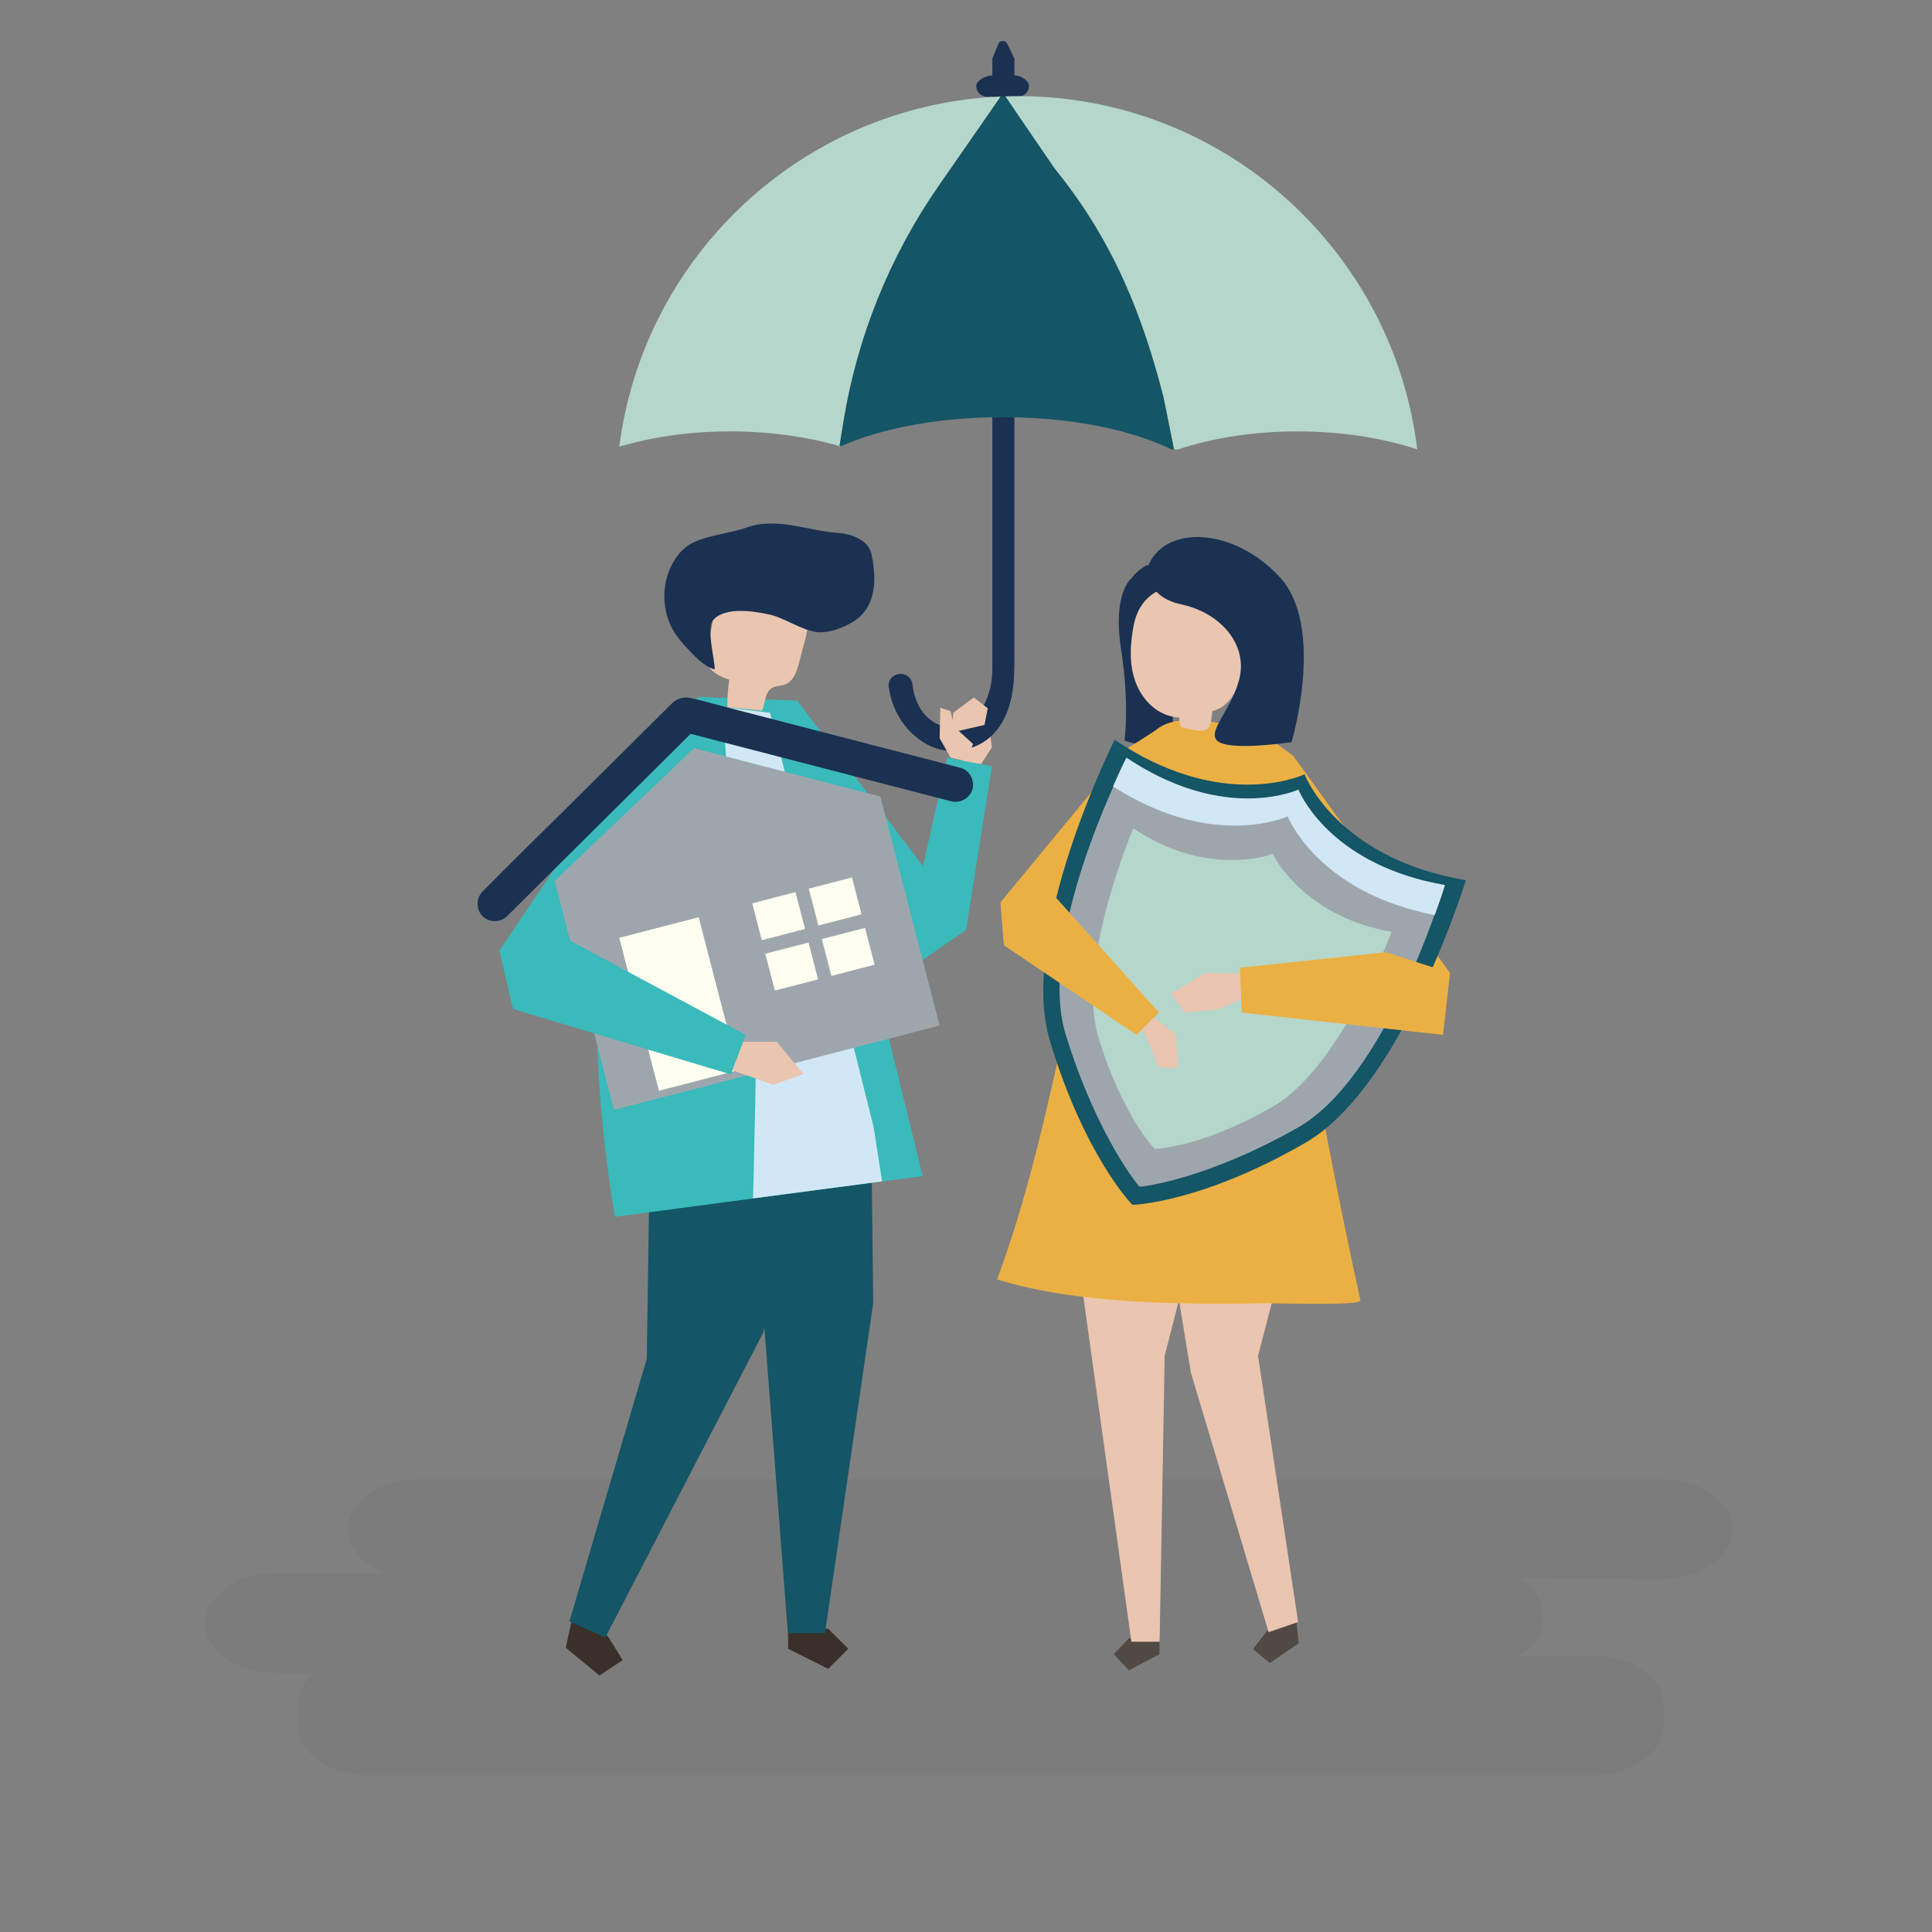 <?xml version="1.0" encoding="utf-8"?>
<!-- Generator: Adobe Illustrator 27.5.0, SVG Export Plug-In . SVG Version: 6.00 Build 0)  -->
<svg version="1.1" xmlns="http://www.w3.org/2000/svg" xmlns:xlink="http://www.w3.org/1999/xlink" x="0px" y="0px"
	 viewBox="0 0 1122 1122" style="enable-background:new 0 0 1122 1122;" xml:space="preserve">
<rect x="0" y="0" width="1122" height="1122" fill="#808080" stroke="none"/>
<g id="background">
	<g>
		<g>
			<rect x="0" style="fill:transparent;" width="1122" height="1122"/>
		</g>
	</g>
</g>
<g id="shadow">
	<path style="opacity:0.12;fill:#606060;" d="M964.703,859H243.487c-22.813,0-41.477,13.054-41.477,29.008l0,0
		c0,11.048,8.953,20.7,22.032,25.595h-63.509c-22.813,0-41.477,13.053-41.477,29.008l0,0c0,15.954,18.665,29.008,41.477,29.008
		h22.13c-6.181,5.069-9.93,11.626-9.93,18.77v11.603c0,15.954,18.665,29.008,41.477,29.008H924.69
		c22.813,0,41.477-13.054,41.477-29.008v-11.603c0-15.954-18.665-29.008-41.477-29.008l-48.309,0.644
		c3.68,0,9.655-2.03,13.663-6.112c7.028-7.156,7.34-18.049,3.904-27.066c-2.228-5.845-5.797-10.48-14.639-12.223l85.394,0.392
		c22.813,0,41.477-13.054,41.477-29.008l0,0C1006.18,872.054,987.516,859,964.703,859z"/>
</g>
<g id="object">
	<g>
		<polygon style="fill:#3A3029;" points="457.684,945.874 457.684,957.519 480.975,969.165 492.621,957.519 480.975,945.874 		"/>
	</g>
	<g>
		<polygon style="fill:#514943;" points="673.347,951.387 673.347,960.694 655.622,970 646.759,960.694 655.622,951.387 		"/>
	</g>
	<g>
		<g>
			<polygon style="fill:#EAC5B0;" points="574.055,419 576.055,434 569.7,443.778 559.388,442.261 558.055,425 572.055,418 			"/>
		</g>
		<g>
			<polygon style="fill:#3ABABA;" points="463.055,407 536.055,503 550.055,440 576.055,445 561.055,540 535.837,557.519 
				469.055,513 			"/>
		</g>
		<g>
			<polygon style="fill:#EBB044;" points="728.055,422 751.055,439 842.055,565 838.055,595 797.055,595 706.055,473 			"/>
		</g>
		<g>
			<polygon style="fill:#3A3029;" points="331.03,945.56 328.558,956.901 348.149,973.051 361.653,964.114 353.093,950.369 
				333.502,934.218 			"/>
		</g>
		<g>
			<polygon style="fill:#145566;" points="399.545,596.844 377.684,647.256 375.622,789.091 330.672,941.653 351.573,950.922 
				443.302,773.776 453.741,717.667 457.89,599.498 			"/>
		</g>
		<g>
			<polygon style="fill:#145566;" points="505.39,608.142 507.109,756.785 479.098,948.437 457.56,948.437 443.957,771.597 
				414.483,594.757 			"/>
		</g>
		<g>
			<path style="fill:#3ABABA;" d="M462.976,406.867l-57.212-2.119c0,0-34.226,30.031-51.915,108.067
				c-18.011,79.461,3.326,193.853,3.326,193.853s153.493-20.457,178.661-23.617l-38.397-156.889L462.976,406.867z"/>
		</g>
		<g>
			<path style="fill:#EAC5B0;" d="M442.473,412.712c-6.681-0.653-13.362-1.307-20.043-1.96c-0.072-5.353,0.284-10.712,1.065-16.008
				c-5.571-1.95-12.008-4.877-12.987-10.698c-0.308-1.833,0.006-3.708,0.32-5.54c1.298-7.575,2.597-15.149,3.895-22.724
				c0.449-2.62,0.927-5.317,2.348-7.563c2.494-3.941,7.342-5.67,11.937-6.474c11.724-2.052,24.506,0.472,33.609,8.14
				c2.423,2.041,4.614,4.495,5.685,7.476c1.651,4.596,0.428,9.671-0.806,14.396c-1.139,4.362-2.278,8.724-3.417,13.086
				c-1.31,5.017-3.204,10.721-8.033,12.608c-2.564,1.002-5.593,0.714-7.914,2.195C444.038,402.257,444.598,408.347,442.473,412.712z
				"/>
		</g>
		<g>
			<path style="fill:#1A3151;" d="M507.746,337.008c0.13-5.193-0.6-10.447-1.637-15.182c-1.783-8.137-11.382-11.794-19.692-12.37
				c-17.947-1.245-35.267-9.382-52.794-3.102c-10.018,3.59-23.473,4.452-32.539,9.513c-3.786,2.113-6.805,5.412-9.156,9.055
				c-8.147,12.621-8.169,30.007-0.053,42.648c1.821,2.836,3.998,5.427,6.286,7.902c4.736,5.122,10.401,11.448,16.908,13.34
				c0.147-5.819-5.178-24.161-0.716-28.937c7.082-7.578,23.121-4.959,31.922-3.108c9.599,2.02,18.162,8.804,27.679,10.243
				c6.848,1.036,15.581-2.334,21.398-5.88C504.468,355.572,507.511,346.39,507.746,337.008z"/>
		</g>
		<g>
			<path style="fill:#D1E7F5;" d="M447.196,413.941l60.146,240.583l4.93,31.552l-74.936,9.86c0,0,2.958-115.207,1.972-130.567
				c-0.986-15.36-12.099-48.584-13.804-84.38c-0.986-20.706-7.563-57.897-2.958-70.006L447.196,413.941z"/>
		</g>
		<g>
			<path style="fill:#1A3151;" d="M656.679,336.309c0,0-10.624,8.691-5.624,40.691s2,53,2,53s11,5,19,0s11-6,8-19s-9-75-9-75
				L656.679,336.309z"/>
		</g>
		<g>
			<polygon style="fill:#514943;" points="753.268,945.071 754.2,954.293 737.474,965.791 727.712,957.708 735.609,947.349 
				752.335,935.85 			"/>
		</g>
		<g>
			<polygon style="fill:#EAC5B0;" points="752.851,663.135 755.683,691.141 730.6,787.361 753.891,941.981 736.747,947.898 
				691.538,796.943 684.364,753.028 684.625,660.061 			"/>
		</g>
		<g>
			<polygon style="fill:#EAC5B0;" points="620.988,694.349 657.05,953.436 673.442,953.436 676.392,787.361 706.226,670.795 			"/>
		</g>
		<g>
			<path style="fill:#EBB044;" d="M665.488,430.915c0.332-0.565,0.678-1.123,1.039-1.671c12.871-19.51,42.011-7.241,61.094-7.24
				c5.222,55.071,19.659,107.557,28.984,161.628c9.904,57.427,21.054,114.637,33.442,171.578c0.701,3.224-49.179,1.598-53.884,1.677
				c-47.988,0.811-110.804,0.645-157.109-13.887c29.551-79.46,40.34-164.957,63.611-246.484
				c5.132-17.979,10.691-35.702,17.253-53.063C661.538,439.171,663.175,434.853,665.488,430.915z"/>
		</g>
		<g>
			<path style="fill:#1A3151;" d="M683.034,347.122c-12.147,3.328-21.71,14.587-23.042,27.13
				c-6.638-6.194-10.027-15.704-8.805-24.709c1.222-9.004,7.024-17.263,15.072-21.457c7.531,4.003,13.37,11.086,15.87,19.25
				L683.034,347.122z"/>
		</g>
		<g>
			<path style="fill:#EAC5B0;" d="M658.325,363.424c6.276-33.19,47.678-27.455,59.554-0.578C724.632,378.13,723.055,408,704.047,413
				c-0.29,2.938-0.671,8.446-2.913,10.411c-2.429,2.128-10.081,0.1-13.079-0.595c-0.832-0.193-1.7-0.432-2.303-1.037
				c-0.754-0.757-0.881-2.786-0.896-5.033c-2.201-0.15-4.455-0.579-6.75-1.334c-9.63-3.167-16.604-12.095-19.488-21.828
				C655.734,383.853,656.438,373.397,658.325,363.424z"/>
		</g>
		<g>
			<path style="fill:#1A3151;" d="M667.055,328c0,0-4,18,19,23s37.937,23,33.969,42s-20.969,33-11.969,38s42,0,42,0s20-67-7-96
				S677.055,305,667.055,328z"/>
		</g>
		<g>
			<polygon style="fill:#EBB044;" points="670.792,424.357 654.959,434.498 581.055,524 583.055,549 617.405,549 680.055,450 			"/>
		</g>
		<g>
			<path style="fill:#145566;" d="M851.297,511.184c-70.128-11.84-90.9-54.927-93.546-61.119c0,0,0.087-0.479-0.155-0.37
				c-0.101-0.245-0.368,0.161-0.368,0.161c-6.186,2.66-50.94,19.544-109.895-20.237c0,0-56.343,112.152-37.664,174.567
				c19.951,66.663,47.748,95.523,47.971,95.46c0.117,0.2,40.324-1.127,100.565-36.06
				C814.565,630.904,851.297,511.184,851.297,511.184z"/>
		</g>
		<g>
			<path style="fill:#9EA6AD;" d="M837.077,519.351c-63.541-10.983-82.595-49.568-85.027-55.111c0,0,0.076-0.426-0.143-0.331
				c-0.092-0.22-0.332,0.141-0.332,0.141c-5.583,2.338-45.989,17.145-99.582-18.714c0,0-50.331,99.778-33.056,155.603
				c18.451,59.625,42.643,88.303,42.844,88.248c0.107,0.179,37.627-3.521,91.943-34.347
				C804.541,626,837.077,519.351,837.077,519.351z"/>
		</g>
		<g>
			<g>
				<path style="fill:#D1E7F5;" d="M747.479,474.231c0,0,0.251-0.378,0.348-0.148c0.229-0.1,0.149,0.347,0.149,0.347
					c2.497,5.693,21.74,44.655,85.228,57.014c3.928-10.65,6.008-17.467,6.008-17.467c-63.541-10.983-82.595-49.568-85.027-55.111
					c0,0,0.076-0.427-0.143-0.331c-0.093-0.22-0.332,0.142-0.332,0.142c-5.583,2.338-45.989,17.145-99.582-18.714
					c0,0-3.209,6.363-7.728,16.77C700.924,491.589,741.744,476.633,747.479,474.231z"/>
			</g>
		</g>
		<g>
			<path style="fill:#B5D6CA;" d="M808.228,541.133c-48.079-8.117-67.166-40.824-68.98-45.069c0,0,0.06-0.328-0.106-0.254
				c-0.069-0.168-0.252,0.11-0.252,0.11c-4.241,1.824-40.313,12.407-80.732-14.866c0,0-33.24,77.883-20.434,120.674
				c13.678,45.704,32.736,65.49,32.888,65.447c0.081,0.137,27.646-0.773,68.947-24.722
				C778.199,620.045,808.228,541.133,808.228,541.133z"/>
		</g>
		<g>
			<polygon style="fill:#3ABABA;" points="406.055,405 379.055,420 290.055,552 298.055,586 347.055,580 			"/>
		</g>
		<g>
			<polygon style="fill:#9EA6AD;" points="545.696,595.596 356.576,644.564 322.142,511.578 403.084,434.498 511.263,462.611 			"/>
		</g>
		<g>
			<path style="fill:#1A3151;" d="M557.753,445.901c-17.323-4.486-34.646-8.971-51.969-13.457
				c-28.013-7.254-56.026-14.507-84.039-21.76c-6.769-1.753-13.519-3.697-20.334-5.265c-4.316-0.993-8.137,0.138-11.265,3.149
				c-1.999,1.924-3.939,3.914-5.907,5.869c-18.99,18.869-37.979,37.737-56.969,56.606c-15.406,15.308-31.083,30.389-46.239,45.945
				c-0.251,0.258-0.511,0.508-0.766,0.761c-3.863,3.838-3.885,10.409-0.044,14.271c3.854,3.876,10.392,3.899,14.271,0.044
				c12.496-12.417,24.992-24.833,37.489-37.25c19.823-19.697,39.646-39.393,59.469-59.09c3.205-3.184,6.409-6.368,9.614-9.553
				c15.704,4.066,31.408,8.133,47.112,12.199c28.232,7.31,56.465,14.621,84.697,21.931c6.463,1.673,12.926,3.347,19.389,5.02
				c5.274,1.366,10.95-1.642,12.456-6.964C566.18,453.188,563.045,447.271,557.753,445.901z"/>
		</g>
		<g>
			
				<rect x="370.221" y="537.365" transform="matrix(0.968 -0.251 0.251 0.968 -133.615 117.388)" style="fill:#FFFFF1;" width="47.634" height="91.761"/>
		</g>
		<g>
			<g>
				
					<rect x="439.083" y="521.199" transform="matrix(0.968 -0.251 0.251 0.968 -118.98 130.297)" style="fill:#FFFFF1;" width="25.91" height="22.096"/>
			</g>
			<g>
				
					<rect x="471.917" y="512.697" transform="matrix(0.968 -0.251 0.251 0.968 -115.802 138.258)" style="fill:#FFFFF1;" width="25.91" height="22.096"/>
			</g>
			<g>
				
					<rect x="446.662" y="550.471" transform="matrix(0.968 -0.251 0.251 0.968 -126.075 133.131)" style="fill:#FFFFF1;" width="25.91" height="22.096"/>
			</g>
			<g>
				
					<rect x="479.496" y="541.97" transform="matrix(0.968 -0.251 0.251 0.968 -122.898 141.092)" style="fill:#FFFFF1;" width="25.91" height="22.096"/>
			</g>
		</g>
		<g>
			<polygon style="fill:#3ABABA;" points="290.055,552 323.055,542 433.055,601 424.555,624 298.055,586 			"/>
		</g>
		<g>
			<polygon style="fill:#EAC5B0;" points="431.574,605.007 451.055,605 466.599,623.728 449.055,630 425.446,621.59 			"/>
		</g>
		<g>
			<polygon style="fill:#EBB044;" points="842.055,565 805.055,553 720.055,562 721.055,588 838.055,601 			"/>
		</g>
		<g>
			<polygon style="fill:#EAC5B0;" points="720.024,565.25 700.055,565 680.055,577 688.055,588 708.055,586 720.757,580.242 			"/>
		</g>
		<g>
			<g>
				<path style="fill:#1A3151;" d="M589.107,43.775c0-3.267,0-6.533,0-9.8l-4.513-9.235c-1.121-1.273-3.485-1.222-4.521,0.097
					l-3.777,9.138v9.8c-3.558,0-9.35,2.788-9.35,6.227c0,3.439,2.884,6.227,6.442,6.227h2.909v332.095
					c0,18.737-9.906,34.323-24.134,33.988c-11.026-0.259-20.643-9.633-22.262-24.933c-0.359-3.389-3.252-5.996-6.777-5.996h-0.255
					c-4.074,0-7.266,3.442-6.76,7.35c2.814,21.761,20.083,37.33,36.477,37.33c12.81,0,23.315-5.936,29.434-16.638
					c7.574-13.249,7.09-27.815,7.089-42.353c0-13.772,0-27.544,0-41.317c0-19.229,0-38.458,0-57.687c0-21.925,0-43.85,0-65.774
					c0-21.86,0-43.719,0-65.579c0-19.034,0-38.067,0-57.101c0-11.128,0-22.256,0-33.384h1.995c3.558,0,6.442-2.788,6.442-6.227
					C597.544,46.563,592.665,43.775,589.107,43.775z"/>
			</g>
			<g style="opacity:0.26;">
				<polygon style="fill:#1A3151;" points="589.107,229.94 576.162,216.484 576.162,194.256 589.107,194.256 				"/>
			</g>
		</g>
		<g>
			<path style="fill:none;" d="M680.424,261c0.505,0.244,1.01,0.487,1.507,0.735c0.72-0.249,1.445-0.494,2.175-0.735h-2.307H680.424
				z"/>
		</g>
		<g>
			<path style="fill:#B5D6CA;" d="M487.541,259.067l2.309-14.215c7.999-49.239,26.922-96.061,55.379-137.032l35.963-51.777
				c-87.56,3.709-162.633,55.625-199.374,129.895c-11.211,22.664-18.839,47.412-22.178,73.501c18.946-5.666,40.89-8.916,64.37-8.916
				C446.972,250.523,468.642,253.631,487.541,259.067z"/>
		</g>
		<g>
			<path style="fill:#B5D6CA;" d="M675.636,230.484L681.799,261h2.307c20.032-6.627,43.769-10.477,69.327-10.477
				c25.47,0,49.35,3.824,69.622,10.409c-4.043-33.314-15.101-64.464-31.65-91.932C750.542,101.179,676.194,55.814,591.243,55.814
				c-2.503,0-4.993,0.053-7.477,0.131l28.731,42.008C647.716,141.274,663.888,185.158,675.636,230.484z"/>
		</g>
		<g>
			<path style="fill:#145566;" d="M489.85,244.851l-2.309,14.215c0.207,0.06,0.413,0.12,0.62,0.181
				c24.244-10.779,57.47-16.961,94.166-16.961c38.642,0,73.514,6.854,98.098,18.713h1.376l-6.163-30.516
				c-11.749-45.326-27.92-89.21-63.14-132.53l-28.731-42.008c-0.859,0.027-1.716,0.062-2.573,0.098l-35.963,51.777
				C516.772,148.79,497.849,195.613,489.85,244.851z"/>
		</g>
		<g>
			<path style="fill:#FFFFFF;" d="M487.541,259.067l-0.079,0.49c0.231-0.104,0.466-0.206,0.699-0.309
				C487.954,259.187,487.748,259.126,487.541,259.067z"/>
		</g>
		<g>
			<polygon style="fill:#EBB044;" points="581.055,524 613.394,521.459 673.055,588 660.055,601 583.055,549 			"/>
		</g>
		<g>
			<polygon style="fill:#EAC5B0;" points="670.305,590.75 683.055,601 684.055,620 673.055,620 663.607,597.448 			"/>
		</g>
		<g>
			<polygon style="fill:#EAC5B0;" points="552.055,440 545.696,428.726 546.055,411 552.055,413 554.055,422 565.055,432 
				561.814,442.261 			"/>
		</g>
		<g>
			<polygon style="fill:#EAC5B0;" points="552.249,425.466 553.691,413.851 565.527,405.052 573.633,411.333 571.744,420.999 			"/>
		</g>
	</g>
</g>
</svg>
